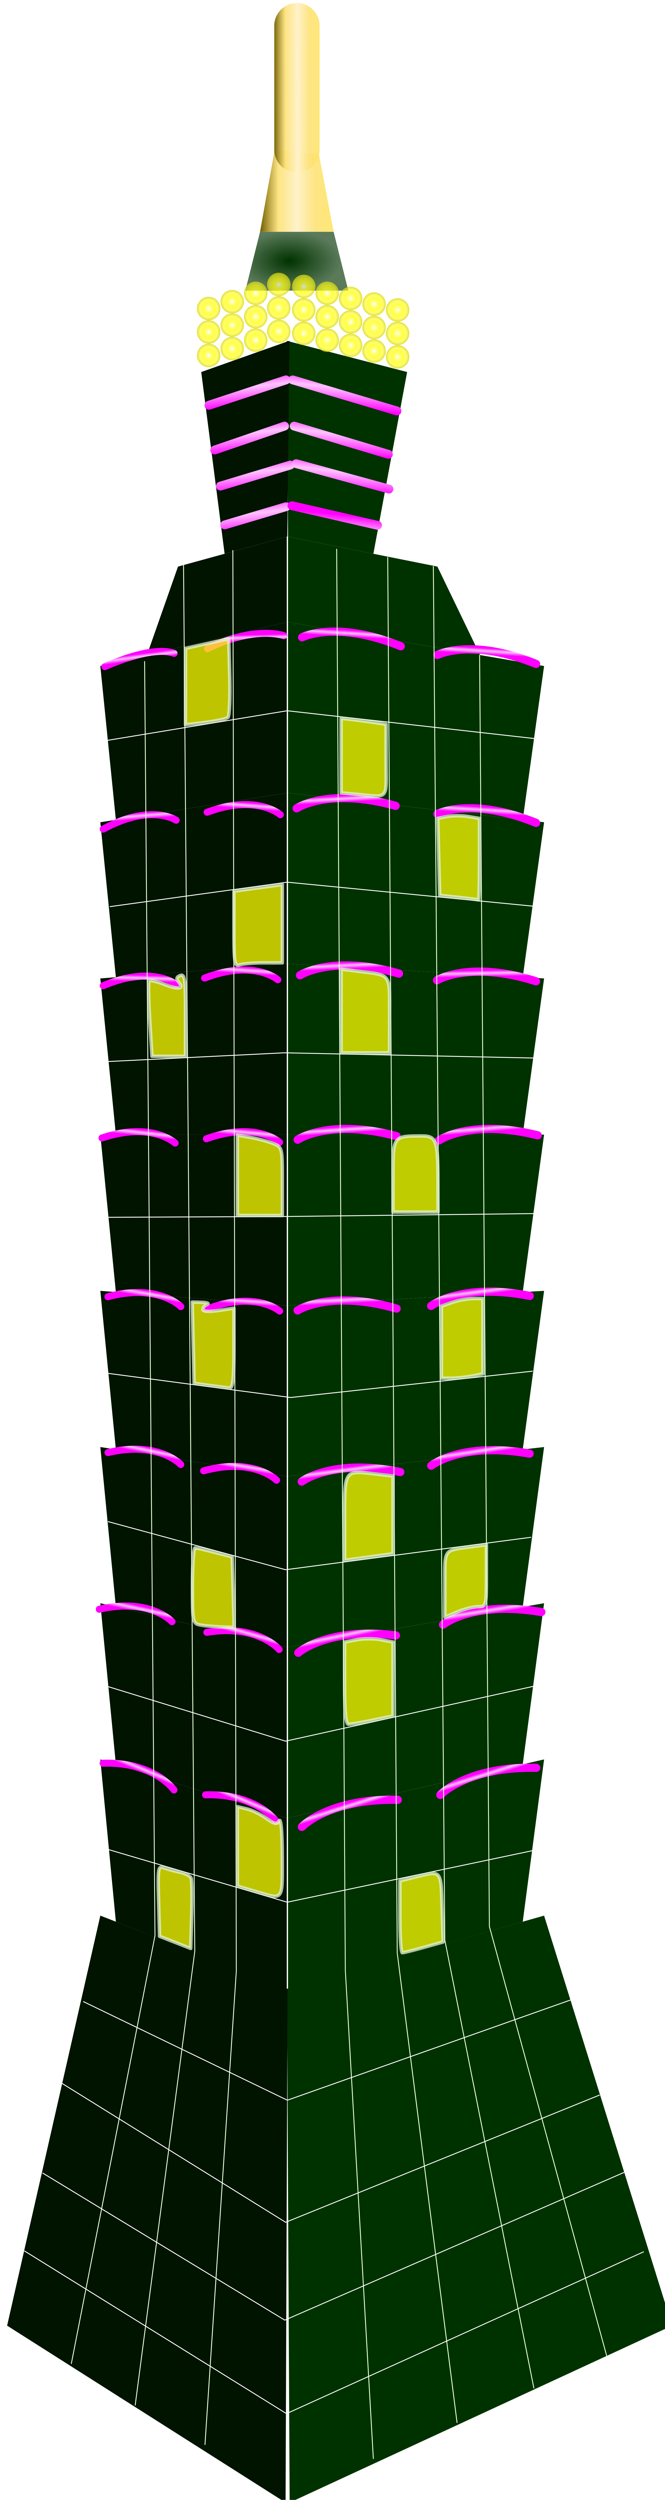 <?xml version="1.0" encoding="UTF-8" standalone="no"?>
<!-- Created with Inkscape (http://www.inkscape.org/) -->

<svg
     xmlns:dc="http://purl.org/dc/elements/1.1/"
     xmlns:cc="http://creativecommons.org/ns#"
     xmlns:rdf="http://www.w3.org/1999/02/22-rdf-syntax-ns#"
     xmlns:svg="http://www.w3.org/2000/svg"
     xmlns="http://www.w3.org/2000/svg"
     xmlns:xlink="http://www.w3.org/1999/xlink"
     xmlns:sodipodi="http://sodipodi.sourceforge.net/DTD/sodipodi-0.dtd"
     xmlns:inkscape="http://www.inkscape.org/namespaces/inkscape"
     width="226.079"
     height="849.202"
     id="svg6640"
     version="1.1"
     inkscape:version="0.48.2 r9819"
     sodipodi:docname="101-1.svg">
    <defs
         id="defs6642">
        <linearGradient
             inkscape:collect="always"
             id="linearGradient7958">
            <stop
                 style="stop-color:#ffff00;stop-opacity:1;"
                 offset="0"
                 id="stop7960" />
            <stop
                 style="stop-color:#ffff00;stop-opacity:0;"
                 offset="1"
                 id="stop7962" />
        </linearGradient>
        <filter
             color-interpolation-filters="sRGB"
             id="filter10650"
             inkscape:collect="always">
            <feGaussianBlur
                 id="feGaussianBlur10652"
                 stdDeviation="2.149"
                 inkscape:collect="always" />
        </filter>
        <linearGradient
             id="linearGradient4381">
            <stop
                 id="stop4383"
                 offset="0"
                 style="stop-color:#ff01ff;stop-opacity:1;" />
            <stop
                 style="stop-color:#ffc3ff;stop-opacity:1;"
                 offset="0.445"
                 id="stop4391" />
            <stop
                 id="stop4385"
                 offset="1"
                 style="stop-color:#ff00ff;stop-opacity:1" />
        </linearGradient>
        <linearGradient
             id="linearGradient5309">
            <stop
                 id="stop5311"
                 offset="0"
                 style="stop-color:#705d00;stop-opacity:1;" />
            <stop
                 style="stop-color:#fde275;stop-opacity:0.89;"
                 offset="0.25"
                 id="stop5313" />
            <stop
                 style="stop-color:#fff2cb;stop-opacity:1;"
                 offset="0.5"
                 id="stop5315" />
            <stop
                 id="stop5317"
                 offset="0.75"
                 style="stop-color:#fde275;stop-opacity:0.89;" />
            <stop
                 id="stop5319"
                 offset="1"
                 style="stop-color:#ffe35f;stop-opacity:0.866;" />
        </linearGradient>
        <linearGradient
             id="linearGradient5130">
            <stop
                 style="stop-color:#ffffff;stop-opacity:1"
                 offset="0"
                 id="stop5132" />
            <stop
                 id="stop5134"
                 offset="0.25"
                 style="stop-color:#ffff4e;stop-opacity:1;" />
            <stop
                 id="stop5136"
                 offset="0.5"
                 style="stop-color:#ffff00;stop-opacity:1" />
            <stop
                 style="stop-color:#fffc2a;stop-opacity:0.89;"
                 offset="0.75"
                 id="stop5138" />
            <stop
                 style="stop-color:#d4d400;stop-opacity:1;"
                 offset="1"
                 id="stop5140" />
        </linearGradient>
        <linearGradient
             id="linearGradient7360">
            <stop
                 id="stop7362"
                 offset="0"
                 style="stop-color:#ff00ff;stop-opacity:1;" />
            <stop
                 style="stop-color:#ffc3ff;stop-opacity:1;"
                 offset="0.445"
                 id="stop7364" />
            <stop
                 id="stop7366"
                 offset="1"
                 style="stop-color:#ff00ff;stop-opacity:1" />
        </linearGradient>
        <linearGradient
             id="linearGradient5474">
            <stop
                 style="stop-color:#003200;stop-opacity:1;"
                 offset="0"
                 id="stop5476" />
            <stop
                 style="stop-color:#003200;stop-opacity:0.646;"
                 offset="1"
                 id="stop5478" />
        </linearGradient>
        <radialGradient
             inkscape:collect="always"
             xlink:href="#linearGradient5130"
             id="radialGradient8806"
             gradientUnits="userSpaceOnUse"
             cx="787.255"
             cy="243.011"
             fx="787.255"
             fy="243.011"
             r="6.771" />
        <radialGradient
             inkscape:collect="always"
             xlink:href="#linearGradient5130"
             id="radialGradient8808"
             gradientUnits="userSpaceOnUse"
             cx="787.255"
             cy="243.011"
             fx="787.255"
             fy="243.011"
             r="6.771" />
        <radialGradient
             inkscape:collect="always"
             xlink:href="#linearGradient5130"
             id="radialGradient8810"
             gradientUnits="userSpaceOnUse"
             cx="787.255"
             cy="243.011"
             fx="787.255"
             fy="243.011"
             r="6.771" />
        <radialGradient
             inkscape:collect="always"
             xlink:href="#linearGradient5130"
             id="radialGradient8812"
             gradientUnits="userSpaceOnUse"
             cx="787.255"
             cy="243.011"
             fx="787.255"
             fy="243.011"
             r="6.771" />
        <radialGradient
             inkscape:collect="always"
             xlink:href="#linearGradient5130"
             id="radialGradient8814"
             gradientUnits="userSpaceOnUse"
             cx="787.255"
             cy="243.011"
             fx="787.255"
             fy="243.011"
             r="6.771" />
        <radialGradient
             inkscape:collect="always"
             xlink:href="#linearGradient5130"
             id="radialGradient8816"
             gradientUnits="userSpaceOnUse"
             cx="787.255"
             cy="243.011"
             fx="787.255"
             fy="243.011"
             r="6.771" />
        <radialGradient
             inkscape:collect="always"
             xlink:href="#linearGradient5130"
             id="radialGradient8818"
             gradientUnits="userSpaceOnUse"
             cx="787.255"
             cy="243.011"
             fx="787.255"
             fy="243.011"
             r="6.771" />
        <radialGradient
             inkscape:collect="always"
             xlink:href="#linearGradient5130"
             id="radialGradient8820"
             gradientUnits="userSpaceOnUse"
             cx="787.255"
             cy="243.011"
             fx="787.255"
             fy="243.011"
             r="6.771" />
        <radialGradient
             inkscape:collect="always"
             xlink:href="#linearGradient5130"
             id="radialGradient8822"
             gradientUnits="userSpaceOnUse"
             cx="787.255"
             cy="243.011"
             fx="787.255"
             fy="243.011"
             r="6.771" />
        <radialGradient
             inkscape:collect="always"
             xlink:href="#linearGradient5130"
             id="radialGradient8824"
             gradientUnits="userSpaceOnUse"
             cx="787.255"
             cy="243.011"
             fx="787.255"
             fy="243.011"
             r="6.771" />
        <radialGradient
             inkscape:collect="always"
             xlink:href="#linearGradient5130"
             id="radialGradient8826"
             gradientUnits="userSpaceOnUse"
             cx="787.255"
             cy="243.011"
             fx="787.255"
             fy="243.011"
             r="6.771" />
        <radialGradient
             inkscape:collect="always"
             xlink:href="#linearGradient5130"
             id="radialGradient8828"
             gradientUnits="userSpaceOnUse"
             cx="787.255"
             cy="243.011"
             fx="787.255"
             fy="243.011"
             r="6.771" />
        <radialGradient
             inkscape:collect="always"
             xlink:href="#linearGradient5130"
             id="radialGradient8830"
             gradientUnits="userSpaceOnUse"
             cx="787.255"
             cy="243.011"
             fx="787.255"
             fy="243.011"
             r="6.771" />
        <radialGradient
             inkscape:collect="always"
             xlink:href="#linearGradient5130"
             id="radialGradient8832"
             gradientUnits="userSpaceOnUse"
             cx="787.255"
             cy="243.011"
             fx="787.255"
             fy="243.011"
             r="6.771" />
        <radialGradient
             inkscape:collect="always"
             xlink:href="#linearGradient5130"
             id="radialGradient8834"
             gradientUnits="userSpaceOnUse"
             cx="787.255"
             cy="243.011"
             fx="787.255"
             fy="243.011"
             r="6.771" />
        <radialGradient
             inkscape:collect="always"
             xlink:href="#linearGradient5130"
             id="radialGradient8836"
             gradientUnits="userSpaceOnUse"
             cx="787.255"
             cy="243.011"
             fx="787.255"
             fy="243.011"
             r="6.771" />
        <radialGradient
             inkscape:collect="always"
             xlink:href="#linearGradient5130"
             id="radialGradient8838"
             gradientUnits="userSpaceOnUse"
             cx="787.255"
             cy="243.011"
             fx="787.255"
             fy="243.011"
             r="6.771" />
        <radialGradient
             inkscape:collect="always"
             xlink:href="#linearGradient5130"
             id="radialGradient8840"
             gradientUnits="userSpaceOnUse"
             cx="787.255"
             cy="243.011"
             fx="787.255"
             fy="243.011"
             r="6.771" />
        <radialGradient
             inkscape:collect="always"
             xlink:href="#linearGradient5130"
             id="radialGradient8842"
             gradientUnits="userSpaceOnUse"
             cx="787.255"
             cy="243.011"
             fx="787.255"
             fy="243.011"
             r="6.771" />
        <radialGradient
             inkscape:collect="always"
             xlink:href="#linearGradient5130"
             id="radialGradient8844"
             gradientUnits="userSpaceOnUse"
             cx="787.255"
             cy="243.011"
             fx="787.255"
             fy="243.011"
             r="6.771" />
        <radialGradient
             inkscape:collect="always"
             xlink:href="#linearGradient5130"
             id="radialGradient8846"
             gradientUnits="userSpaceOnUse"
             cx="787.255"
             cy="243.011"
             fx="787.255"
             fy="243.011"
             r="6.771" />
        <radialGradient
             inkscape:collect="always"
             xlink:href="#linearGradient5130"
             id="radialGradient8848"
             gradientUnits="userSpaceOnUse"
             cx="787.255"
             cy="243.011"
             fx="787.255"
             fy="243.011"
             r="6.771" />
        <radialGradient
             inkscape:collect="always"
             xlink:href="#linearGradient5130"
             id="radialGradient8850"
             gradientUnits="userSpaceOnUse"
             cx="787.255"
             cy="243.011"
             fx="787.255"
             fy="243.011"
             r="6.771" />
        <radialGradient
             inkscape:collect="always"
             xlink:href="#linearGradient5130"
             id="radialGradient8852"
             gradientUnits="userSpaceOnUse"
             cx="787.255"
             cy="243.011"
             fx="787.255"
             fy="243.011"
             r="6.771" />
        <radialGradient
             inkscape:collect="always"
             xlink:href="#linearGradient5130"
             id="radialGradient8854"
             gradientUnits="userSpaceOnUse"
             cx="787.255"
             cy="243.011"
             fx="787.255"
             fy="243.011"
             r="6.771" />
        <radialGradient
             inkscape:collect="always"
             xlink:href="#linearGradient5130"
             id="radialGradient8856"
             gradientUnits="userSpaceOnUse"
             cx="787.255"
             cy="243.011"
             fx="787.255"
             fy="243.011"
             r="6.771" />
        <radialGradient
             inkscape:collect="always"
             xlink:href="#linearGradient5130"
             id="radialGradient8858"
             gradientUnits="userSpaceOnUse"
             cx="787.255"
             cy="243.011"
             fx="787.255"
             fy="243.011"
             r="6.771" />
        <linearGradient
             inkscape:collect="always"
             xlink:href="#linearGradient7958"
             id="linearGradient9367"
             gradientUnits="userSpaceOnUse"
             gradientTransform="translate(-195.97,-135.36)"
             x1="289.216"
             y1="165.169"
             x2="304.616"
             y2="165.169" />
        <linearGradient
             inkscape:collect="always"
             xlink:href="#linearGradient5309"
             id="linearGradient9369"
             gradientUnits="userSpaceOnUse"
             gradientTransform="matrix(0.656,0.014,-0.02,0.434,-289.753,-35.702)"
             spreadMethod="repeat"
             x1="587.423"
             y1="132.589"
             x2="612.41"
             y2="131.81" />
        <linearGradient
             inkscape:collect="always"
             xlink:href="#linearGradient7360"
             id="linearGradient9399"
             gradientUnits="userSpaceOnUse"
             gradientTransform="matrix(-1,0,0,1,455.011,-155.059)"
             x1="339.65"
             y1="329.821"
             x2="340.888"
             y2="341.802" />
        <linearGradient
             inkscape:collect="always"
             xlink:href="#linearGradient7360"
             id="linearGradient9402"
             gradientUnits="userSpaceOnUse"
             gradientTransform="matrix(-1,0,0,1,453.81,-187.944)"
             x1="339.65"
             y1="329.821"
             x2="340.888"
             y2="341.802" />
        <linearGradient
             inkscape:collect="always"
             xlink:href="#linearGradient7360"
             id="linearGradient9405"
             gradientUnits="userSpaceOnUse"
             gradientTransform="matrix(-1,0,0,1,454.497,-175.176)"
             x1="339.65"
             y1="329.821"
             x2="340.888"
             y2="341.802" />
        <linearGradient
             inkscape:collect="always"
             xlink:href="#linearGradient7360"
             id="linearGradient9408"
             gradientUnits="userSpaceOnUse"
             gradientTransform="matrix(-1,0,0,1,453.323,-203.637)"
             x1="339.65"
             y1="329.821"
             x2="340.888"
             y2="341.802" />
        <linearGradient
             inkscape:collect="always"
             xlink:href="#linearGradient7360"
             id="linearGradient9411"
             gradientUnits="userSpaceOnUse"
             gradientTransform="translate(-256.588,-160.559)"
             x1="339.65"
             y1="329.821"
             x2="340.888"
             y2="341.802" />
        <linearGradient
             inkscape:collect="always"
             xlink:href="#linearGradient7360"
             id="linearGradient9414"
             gradientUnits="userSpaceOnUse"
             gradientTransform="translate(-257.075,-187.944)"
             x1="339.65"
             y1="329.821"
             x2="340.888"
             y2="341.802" />
        <linearGradient
             inkscape:collect="always"
             xlink:href="#linearGradient7360"
             id="linearGradient9417"
             gradientUnits="userSpaceOnUse"
             gradientTransform="translate(-255.127,-174.71)"
             x1="339.65"
             y1="329.821"
             x2="340.888"
             y2="341.802" />
        <linearGradient
             inkscape:collect="always"
             xlink:href="#linearGradient7360"
             id="linearGradient9420"
             gradientUnits="userSpaceOnUse"
             gradientTransform="translate(-256.588,-203.637)"
             x1="339.65"
             y1="329.821"
             x2="340.888"
             y2="341.802" />
        <linearGradient
             inkscape:collect="always"
             xlink:href="#linearGradient7360"
             id="linearGradient9423"
             gradientUnits="userSpaceOnUse"
             gradientTransform="translate(-256.588,-203.637)"
             x1="339.65"
             y1="329.821"
             x2="340.888"
             y2="341.802" />
        <linearGradient
             inkscape:collect="always"
             xlink:href="#linearGradient4381"
             id="linearGradient9445"
             gradientUnits="userSpaceOnUse"
             gradientTransform="matrix(0.629,0.24,-0.219,0.688,36.865,-373.701)"
             x1="381.099"
             y1="721.481"
             x2="381.908"
             y2="724.287" />
        <linearGradient
             inkscape:collect="always"
             xlink:href="#linearGradient4381"
             id="linearGradient9448"
             gradientUnits="userSpaceOnUse"
             gradientTransform="matrix(0.629,0.24,-0.219,0.688,82.865,-367.701)"
             x1="381.099"
             y1="721.481"
             x2="381.908"
             y2="724.287" />
        <linearGradient
             inkscape:collect="always"
             xlink:href="#linearGradient4381"
             id="linearGradient9451"
             gradientUnits="userSpaceOnUse"
             gradientTransform="matrix(-0.463,0.211,0.175,0.687,134.187,-360.378)"
             x1="381.099"
             y1="721.481"
             x2="381.908"
             y2="724.287" />
        <linearGradient
             inkscape:collect="always"
             xlink:href="#linearGradient4381"
             id="linearGradient9454"
             gradientUnits="userSpaceOnUse"
             gradientTransform="matrix(-0.453,0.261,0.197,0.671,79.102,-361.592)"
             x1="381.099"
             y1="721.481"
             x2="381.908"
             y2="724.287" />
        <linearGradient
             inkscape:collect="always"
             xlink:href="#linearGradient4381"
             id="linearGradient9457"
             gradientUnits="userSpaceOnUse"
             gradientTransform="matrix(-0.466,0.237,0.162,0.68,108.603,-304.785)"
             x1="381.099"
             y1="721.481"
             x2="381.908"
             y2="724.287" />
        <linearGradient
             inkscape:collect="always"
             xlink:href="#linearGradient4381"
             id="linearGradient9460"
             gradientUnits="userSpaceOnUse"
             gradientTransform="matrix(-0.482,0.164,0.106,0.701,191.483,-295.605)"
             x1="381.099"
             y1="721.481"
             x2="381.908"
             y2="724.287" />
        <linearGradient
             inkscape:collect="always"
             xlink:href="#linearGradient4381"
             id="linearGradient9463"
             gradientUnits="userSpaceOnUse"
             gradientTransform="matrix(-0.479,0.169,0.116,0.7,182.117,-240.807)"
             x1="381.099"
             y1="721.481"
             x2="381.908"
             y2="724.287" />
        <linearGradient
             inkscape:collect="always"
             xlink:href="#linearGradient4381"
             id="linearGradient9466"
             gradientUnits="userSpaceOnUse"
             gradientTransform="matrix(-0.476,0.187,0.128,0.696,137.912,-242.119)"
             x1="381.099"
             y1="721.481"
             x2="381.908"
             y2="724.287" />
        <linearGradient
             inkscape:collect="always"
             xlink:href="#linearGradient4381"
             id="linearGradient9469"
             gradientUnits="userSpaceOnUse"
             gradientTransform="matrix(-0.483,0.147,0.1,0.705,159.792,-180.91)"
             x1="381.099"
             y1="721.481"
             x2="381.908"
             y2="724.287" />
        <linearGradient
             inkscape:collect="always"
             xlink:href="#linearGradient4381"
             id="linearGradient9472"
             gradientUnits="userSpaceOnUse"
             gradientTransform="matrix(-0.481,0.157,0.108,0.703,189.522,-183.283)"
             x1="381.099"
             y1="721.481"
             x2="381.908"
             y2="724.287" />
        <linearGradient
             inkscape:collect="always"
             xlink:href="#linearGradient4381"
             id="linearGradient9475"
             gradientUnits="userSpaceOnUse"
             gradientTransform="matrix(-0.479,0.168,0.115,0.7,183.36,-128.052)"
             x1="381.099"
             y1="721.481"
             x2="381.908"
             y2="724.287" />
        <linearGradient
             inkscape:collect="always"
             xlink:href="#linearGradient4381"
             id="linearGradient9478"
             gradientUnits="userSpaceOnUse"
             gradientTransform="matrix(-0.487,0.115,0.079,0.711,179.051,-118.242)"
             x1="381.099"
             y1="721.481"
             x2="381.908"
             y2="724.287" />
        <linearGradient
             inkscape:collect="always"
             xlink:href="#linearGradient4381"
             id="linearGradient9481"
             gradientUnits="userSpaceOnUse"
             gradientTransform="matrix(-0.488,0.101,0.069,0.713,186.311,-61.24)"
             x1="381.099"
             y1="721.481"
             x2="381.908"
             y2="724.287" />
        <linearGradient
             inkscape:collect="always"
             xlink:href="#linearGradient4381"
             id="linearGradient9484"
             gradientUnits="userSpaceOnUse"
             gradientTransform="matrix(-0.486,0.118,0.081,0.71,209.85,-60.039)"
             x1="381.099"
             y1="721.481"
             x2="381.908"
             y2="724.287" />
        <linearGradient
             inkscape:collect="always"
             xlink:href="#linearGradient4381"
             id="linearGradient9487"
             gradientUnits="userSpaceOnUse"
             gradientTransform="matrix(-0.491,0.066,0.045,0.717,238.416,11.233)"
             x1="381.099"
             y1="721.481"
             x2="381.908"
             y2="724.287" />
        <linearGradient
             inkscape:collect="always"
             xlink:href="#linearGradient4381"
             id="linearGradient9490"
             gradientUnits="userSpaceOnUse"
             gradientTransform="matrix(-0.488,0.098,0.067,0.714,185.252,-6.935)"
             x1="381.099"
             y1="721.481"
             x2="381.908"
             y2="724.287" />
        <linearGradient
             inkscape:collect="always"
             xlink:href="#linearGradient4381"
             id="linearGradient9493"
             gradientUnits="userSpaceOnUse"
             gradientTransform="matrix(-0.493,0,0,0.72,236.657,80.586)"
             x1="381.099"
             y1="721.481"
             x2="381.908"
             y2="724.287" />
        <linearGradient
             inkscape:collect="always"
             xlink:href="#linearGradient4381"
             id="linearGradient9496"
             gradientUnits="userSpaceOnUse"
             gradientTransform="matrix(-0.493,0,0,0.72,271.481,91.329)"
             x1="381.099"
             y1="721.481"
             x2="381.908"
             y2="724.287" />
        <linearGradient
             inkscape:collect="always"
             xlink:href="#linearGradient4381"
             id="linearGradient9499"
             gradientUnits="userSpaceOnUse"
             gradientTransform="matrix(0.629,0.24,-0.219,0.688,82.865,-313.701)"
             x1="381.099"
             y1="721.481"
             x2="381.908"
             y2="724.287" />
        <linearGradient
             inkscape:collect="always"
             xlink:href="#linearGradient4381"
             id="linearGradient9502"
             gradientUnits="userSpaceOnUse"
             gradientTransform="matrix(0.652,0.166,-0.143,0.709,-29.179,-304.415)"
             x1="381.099"
             y1="721.481"
             x2="381.908"
             y2="724.287" />
        <linearGradient
             inkscape:collect="always"
             xlink:href="#linearGradient4381"
             id="linearGradient9505"
             gradientUnits="userSpaceOnUse"
             gradientTransform="matrix(0.648,0.171,-0.157,0.708,-16.517,-248.982)"
             x1="381.099"
             y1="721.481"
             x2="381.908"
             y2="724.287" />
        <linearGradient
             inkscape:collect="always"
             xlink:href="#linearGradient4381"
             id="linearGradient9508"
             gradientUnits="userSpaceOnUse"
             gradientTransform="matrix(0.644,0.189,-0.173,0.704,43.242,-250.308)"
             x1="381.099"
             y1="721.481"
             x2="381.908"
             y2="724.287" />
        <linearGradient
             inkscape:collect="always"
             xlink:href="#linearGradient4381"
             id="linearGradient9511"
             gradientUnits="userSpaceOnUse"
             gradientTransform="matrix(0.653,0.148,-0.136,0.713,13.664,-188.389)"
             x1="381.099"
             y1="721.481"
             x2="381.908"
             y2="724.287" />
        <linearGradient
             inkscape:collect="always"
             xlink:href="#linearGradient4381"
             id="linearGradient9514"
             gradientUnits="userSpaceOnUse"
             gradientTransform="matrix(0.65,0.159,-0.145,0.711,-26.528,-190.79)"
             x1="381.099"
             y1="721.481"
             x2="381.908"
             y2="724.287" />
        <linearGradient
             inkscape:collect="always"
             xlink:href="#linearGradient4381"
             id="linearGradient9517"
             gradientUnits="userSpaceOnUse"
             gradientTransform="matrix(0.648,0.17,-0.156,0.708,-18.197,-134.918)"
             x1="381.099"
             y1="721.481"
             x2="381.908"
             y2="724.287" />
        <linearGradient
             inkscape:collect="always"
             xlink:href="#linearGradient4381"
             id="linearGradient9520"
             gradientUnits="userSpaceOnUse"
             gradientTransform="matrix(0.658,0.116,-0.106,0.719,-12.373,-124.994)"
             x1="381.099"
             y1="721.481"
             x2="381.908"
             y2="724.287" />
        <linearGradient
             inkscape:collect="always"
             xlink:href="#linearGradient4381"
             id="linearGradient9523"
             gradientUnits="userSpaceOnUse"
             gradientTransform="matrix(0.66,0.103,-0.094,0.721,-22.186,-67.331)"
             x1="381.099"
             y1="721.481"
             x2="381.908"
             y2="724.287" />
        <linearGradient
             inkscape:collect="always"
             xlink:href="#linearGradient4381"
             id="linearGradient9526"
             gradientUnits="userSpaceOnUse"
             gradientTransform="matrix(0.658,0.12,-0.109,0.719,-54.008,-66.116)"
             x1="381.099"
             y1="721.481"
             x2="381.908"
             y2="724.287" />
        <linearGradient
             inkscape:collect="always"
             xlink:href="#linearGradient4381"
             id="linearGradient9529"
             gradientUnits="userSpaceOnUse"
             gradientTransform="matrix(0.664,0.067,-0.061,0.725,-92.626,5.983)"
             x1="381.099"
             y1="721.481"
             x2="381.908"
             y2="724.287" />
        <linearGradient
             inkscape:collect="always"
             xlink:href="#linearGradient4381"
             id="linearGradient9532"
             gradientUnits="userSpaceOnUse"
             gradientTransform="matrix(0.66,0.099,-0.091,0.722,-20.755,-12.396)"
             x1="381.099"
             y1="721.481"
             x2="381.908"
             y2="724.287" />
        <linearGradient
             inkscape:collect="always"
             xlink:href="#linearGradient4381"
             id="linearGradient9535"
             gradientUnits="userSpaceOnUse"
             gradientTransform="matrix(0.667,0,0,0.729,-90.247,76.14)"
             x1="381.099"
             y1="721.481"
             x2="381.908"
             y2="724.287" />
        <linearGradient
             inkscape:collect="always"
             xlink:href="#linearGradient4381"
             id="linearGradient9538"
             gradientUnits="userSpaceOnUse"
             gradientTransform="matrix(0.667,0,0,0.729,-137.325,87.008)"
             x1="381.099"
             y1="721.481"
             x2="381.908"
             y2="724.287" />
        <linearGradient
             inkscape:collect="always"
             xlink:href="#linearGradient5309"
             id="linearGradient9563"
             gradientUnits="userSpaceOnUse"
             gradientTransform="translate(-195.97,-135.36)"
             x1="284.381"
             y1="200.105"
             x2="309.381"
             y2="200.105" />
        <radialGradient
             inkscape:collect="always"
             xlink:href="#linearGradient5474"
             id="radialGradient9566"
             gradientUnits="userSpaceOnUse"
             gradientTransform="matrix(1,0,0,0.571,-500.515,-79.135)"
             cx="598.927"
             cy="293.755"
             fx="598.927"
             fy="293.755"
             r="17.5" />
    </defs>
    <sodipodi:namedview
         id="base"
         pagecolor="#ffffff"
         bordercolor="#666666"
         borderopacity="1.0"
         inkscape:pageopacity="0.0"
         inkscape:pageshadow="2"
         inkscape:zoom="1.2293901"
         inkscape:cx="99.738606"
         inkscape:cy="433.85406"
         inkscape:document-units="px"
         inkscape:current-layer="svg6640"
         showgrid="false"
         fit-margin-top="0"
         fit-margin-left="0"
         fit-margin-right="0"
         fit-margin-bottom="0"
         inkscape:window-width="1360"
         inkscape:window-height="724"
         inkscape:window-x="0"
         inkscape:window-y="0"
         inkscape:window-maximized="1" />
    <path
         sodipodi:nodetypes="ccccc"
         inkscape:connector-curvature="0"
         id="path5428"
         d="m 88.412,78.725 -5,20 15,0 20,0 -5,-20"
         style="fill:url(#radialGradient9566);fill-opacity:1;stroke:none" />
    <path
         sodipodi:nodetypes="cccc"
         inkscape:connector-curvature="0"
         id="path5356"
         d="m 113.412,78.725 -5,-26.393 -15,-1.568 -5,27.961"
         style="fill:url(#linearGradient9563);fill-opacity:1;stroke:none" />
    <path
         sodipodi:nodetypes="ccccc"
         inkscape:connector-curvature="0"
         id="path3965"
         d="m 97.569,675.604 87.403,-24.872 43.526,139.283 -130.028,60.105 z"
         style="color:#000000;fill:#003200;fill-opacity:1;fill-rule:nonzero;stroke:none;stroke-width:1;marker:none;visibility:visible;display:inline;overflow:visible;enable-background:accumulate" />
    <path
         sodipodi:nodetypes="ccccc"
         inkscape:connector-curvature="0"
         id="path3967"
         d="m 97.92,617.569 87.052,-19.898 -7.254,55.133 -79.798,22.799 z"
         style="color:#000000;fill:#003200;fill-opacity:1;fill-rule:nonzero;stroke:none;stroke-width:1;marker:none;visibility:visible;display:inline;overflow:visible;enable-background:accumulate" />
    <path
         style="color:#000000;fill:#003200;fill-opacity:1;fill-rule:nonzero;stroke:none;stroke-width:1;marker:none;visibility:visible;display:inline;overflow:visible;enable-background:accumulate"
         d="m 97.92,559.535 87.052,-14.923 -7.254,54.718 -79.798,18.239 z"
         id="path3215"
         inkscape:connector-curvature="0"
         sodipodi:nodetypes="ccccc" />
    <path
         sodipodi:nodetypes="ccccc"
         inkscape:connector-curvature="0"
         id="path3217"
         d="m 97.92,501.5 87.052,-9.949 -7.254,54.304 -79.798,13.68 z"
         style="color:#000000;fill:#003200;fill-opacity:1;fill-rule:nonzero;stroke:none;stroke-width:1;marker:none;visibility:visible;display:inline;overflow:visible;enable-background:accumulate" />
    <path
         style="color:#000000;fill:#003200;fill-opacity:1;fill-rule:nonzero;stroke:none;stroke-width:1;marker:none;visibility:visible;display:inline;overflow:visible;enable-background:accumulate"
         d="m 97.92,443.465 87.052,-4.974 -7.254,53.889 -79.798,9.12 z"
         id="path3103"
         inkscape:connector-curvature="0"
         sodipodi:nodetypes="ccccc" />
    <path
         sodipodi:nodetypes="ccccc"
         inkscape:connector-curvature="0"
         id="path3105"
         d="m 97.92,385.431 87.052,0 -7.254,53.475 -79.798,4.56 z"
         style="color:#000000;fill:#003200;fill-opacity:1;fill-rule:nonzero;stroke:none;stroke-width:1;marker:none;visibility:visible;display:inline;overflow:visible;enable-background:accumulate" />
    <path
         style="color:#000000;fill:#003200;fill-opacity:1;fill-rule:nonzero;stroke:none;stroke-width:1;marker:none;visibility:visible;display:inline;overflow:visible;enable-background:accumulate"
         d="m 97.92,182.309 50.78,10.156 14.509,30.054 -65.289,-11.192 z"
         id="path3093"
         inkscape:connector-curvature="0"
         sodipodi:nodetypes="ccccc" />
    <path
         sodipodi:nodetypes="ccccc"
         inkscape:connector-curvature="0"
         id="path3095"
         d="m 97.486,115.775 40.926,10.599 -11.474,61.739 -29.017,-5.803 z"
         style="color:#000000;fill:#003200;fill-opacity:1;fill-rule:nonzero;stroke:none;stroke-width:1;marker:none;visibility:visible;display:inline;overflow:visible;enable-background:accumulate" />
    <path
         style="color:#000000;fill:#003200;fill-opacity:1;fill-rule:nonzero;stroke:none;stroke-width:1;marker:none;visibility:visible;display:inline;overflow:visible;enable-background:accumulate"
         d="m 97.92,327.396 87.052,4.974 -7.254,53.06 -79.798,0 z"
         id="path3894"
         inkscape:connector-curvature="0"
         sodipodi:nodetypes="ccccc" />
    <path
         sodipodi:nodetypes="ccccc"
         inkscape:connector-curvature="0"
         id="path3986"
         d="m 97.92,269.361 87.052,9.949 -7.254,52.646 -79.798,-4.56 z"
         style="color:#000000;fill:#003200;fill-opacity:1;fill-rule:nonzero;stroke:none;stroke-width:1;marker:none;visibility:visible;display:inline;overflow:visible;enable-background:accumulate" />
    <path
         style="color:#000000;fill:#003200;fill-opacity:1;fill-rule:nonzero;stroke:none;stroke-width:1;marker:none;visibility:visible;display:inline;overflow:visible;enable-background:accumulate"
         d="m 97.92,211.327 87.052,14.923 -7.254,52.231 -79.798,-9.12 z"
         id="path3988"
         inkscape:connector-curvature="0"
         sodipodi:nodetypes="ccccc" />
    <path
         style="color:#000000;fill:#001400;fill-opacity:1;fill-rule:nonzero;stroke:none;stroke-width:1;marker:none;visibility:visible;display:inline;overflow:visible;enable-background:accumulate"
         d="M 97.742,675.605 34.108,650.733 2.42,790.016 97.086,850.122 z"
         id="path3068"
         inkscape:connector-curvature="0"
         sodipodi:nodetypes="ccccc" />
    <path
         style="color:#000000;fill:#001400;fill-opacity:1;fill-rule:nonzero;stroke:none;stroke-width:1;marker:none;visibility:visible;display:inline;overflow:visible;enable-background:accumulate"
         d="m 97.486,617.571 -63.378,-19.898 5.281,55.133 58.096,22.799 z"
         id="path3070"
         inkscape:connector-curvature="0"
         sodipodi:nodetypes="ccccc" />
    <path
         sodipodi:nodetypes="ccccc"
         inkscape:connector-curvature="0"
         id="path3072"
         d="m 97.486,559.536 -63.378,-14.923 5.281,54.718 58.096,18.239 z"
         style="color:#000000;fill:#001400;fill-opacity:1;fill-rule:nonzero;stroke:none;stroke-width:1;marker:none;visibility:visible;display:inline;overflow:visible;enable-background:accumulate" />
    <path
         style="color:#000000;fill:#001400;fill-opacity:1;fill-rule:nonzero;stroke:none;stroke-width:1;marker:none;visibility:visible;display:inline;overflow:visible;enable-background:accumulate"
         d="m 97.486,501.501 -63.378,-9.949 5.281,54.304 58.096,13.68 z"
         id="path3074"
         inkscape:connector-curvature="0"
         sodipodi:nodetypes="ccccc" />
    <path
         sodipodi:nodetypes="ccccc"
         inkscape:connector-curvature="0"
         id="path3076"
         d="m 97.486,443.467 -63.378,-4.974 5.281,53.889 58.096,9.12 z"
         style="color:#000000;fill:#001400;fill-opacity:1;fill-rule:nonzero;stroke:none;stroke-width:1;marker:none;visibility:visible;display:inline;overflow:visible;enable-background:accumulate" />
    <path
         style="color:#000000;fill:#001400;fill-opacity:1;fill-rule:nonzero;stroke:none;stroke-width:1;marker:none;visibility:visible;display:inline;overflow:visible;enable-background:accumulate"
         d="m 97.486,385.432 -63.378,0 5.281,53.475 58.096,4.56 z"
         id="path3078"
         inkscape:connector-curvature="0"
         sodipodi:nodetypes="ccccc" />
    <path
         sodipodi:nodetypes="ccccc"
         inkscape:connector-curvature="0"
         id="path3080"
         d="m 97.486,182.311 -36.97,10.156 -10.563,30.054 47.533,-11.192 z"
         style="color:#000000;fill:#001400;fill-opacity:1;fill-rule:nonzero;stroke:none;stroke-width:1;marker:none;visibility:visible;display:inline;overflow:visible;enable-background:accumulate" />
    <path
         style="color:#000000;fill:#001400;fill-opacity:1;fill-rule:nonzero;stroke:none;stroke-width:1;marker:none;visibility:visible;display:inline;overflow:visible;enable-background:accumulate"
         d="m 98.412,115.747 -30,10.631 7.948,61.736 21.312,-5.855 z"
         id="path3082"
         inkscape:connector-curvature="0"
         sodipodi:nodetypes="ccccc" />
    <path
         sodipodi:nodetypes="ccccc"
         inkscape:connector-curvature="0"
         id="path3086"
         d="m 97.486,327.398 -63.378,4.974 5.281,53.06 58.096,0 z"
         style="color:#000000;fill:#001400;fill-opacity:1;fill-rule:nonzero;stroke:none;stroke-width:1;marker:none;visibility:visible;display:inline;overflow:visible;enable-background:accumulate" />
    <path
         style="color:#000000;fill:#001400;fill-opacity:1;fill-rule:nonzero;stroke:none;stroke-width:1;marker:none;visibility:visible;display:inline;overflow:visible;enable-background:accumulate"
         d="m 97.486,269.363 -63.378,9.949 5.281,52.646 58.096,-4.56 z"
         id="path3088"
         inkscape:connector-curvature="0"
         sodipodi:nodetypes="ccccc" />
    <path
         sodipodi:nodetypes="ccccc"
         inkscape:connector-curvature="0"
         id="path3090"
         d="m 97.486,211.328 -63.378,14.923 5.281,52.231 58.096,-9.12 z"
         style="color:#000000;fill:#001400;fill-opacity:1;fill-rule:nonzero;stroke:none;stroke-width:1;marker:none;visibility:visible;display:inline;overflow:visible;enable-background:accumulate" />
    <path
         style="fill:none;stroke:url(#linearGradient9538);stroke-width:2.788;stroke-linecap:round;stroke-linejoin:round;stroke-miterlimit:4;stroke-opacity:1;stroke-dasharray:none"
         d="m 102.631,620.597 c 0,0 9.024,-9.746 32.582,-9.202"
         id="path4379"
         inkscape:connector-curvature="0"
         sodipodi:nodetypes="cc" />
    <path
         sodipodi:nodetypes="cc"
         inkscape:connector-curvature="0"
         id="path4393"
         d="m 149.709,609.729 c 0,0 9.024,-9.746 32.582,-9.202"
         style="fill:none;stroke:url(#linearGradient9535);stroke-width:2.788;stroke-linecap:round;stroke-linejoin:round;stroke-miterlimit:4;stroke-opacity:1;stroke-dasharray:none" />
    <path
         style="fill:none;stroke:url(#linearGradient9532);stroke-width:2.788;stroke-linecap:round;stroke-linejoin:round;stroke-miterlimit:4;stroke-opacity:1;stroke-dasharray:none"
         d="m 150.619,551.894 c 0,0 10.152,-8.315 33.423,-4.276"
         id="path4397"
         inkscape:connector-curvature="0"
         sodipodi:nodetypes="cc" />
    <path
         sodipodi:nodetypes="cc"
         inkscape:connector-curvature="0"
         id="path4401"
         d="m 101.398,561.442 c 0,0 9.806,-8.797 33.218,-5.886"
         style="fill:none;stroke:url(#linearGradient9529);stroke-width:2.788;stroke-linecap:round;stroke-linejoin:round;stroke-miterlimit:4;stroke-opacity:1;stroke-dasharray:none" />
    <path
         style="fill:none;stroke:url(#linearGradient9526);stroke-width:2.788;stroke-linecap:round;stroke-linejoin:round;stroke-miterlimit:4;stroke-opacity:1;stroke-dasharray:none"
         d="m 102.578,503.285 c 0,0 10.365,-7.995 33.521,-3.232"
         id="path4405"
         inkscape:connector-curvature="0"
         sodipodi:nodetypes="cc" />
    <path
         sodipodi:nodetypes="cc"
         inkscape:connector-curvature="0"
         id="path4409"
         d="m 146.61,497.887 c 0,0 10.19,-8.259 33.443,-4.093"
         style="fill:none;stroke:url(#linearGradient9523);stroke-width:2.788;stroke-linecap:round;stroke-linejoin:round;stroke-miterlimit:4;stroke-opacity:1;stroke-dasharray:none" />
    <path
         style="fill:none;stroke:url(#linearGradient9520);stroke-width:2.788;stroke-linecap:round;stroke-linejoin:round;stroke-miterlimit:4;stroke-opacity:1;stroke-dasharray:none"
         d="m 146.577,443.624 c 0,0 10.332,-8.046 33.508,-3.399"
         id="path4413"
         inkscape:connector-curvature="0"
         sodipodi:nodetypes="cc" />
    <path
         sodipodi:nodetypes="cc"
         inkscape:connector-curvature="0"
         id="path4417"
         d="m 101.182,445.156 c 0,0 10.856,-7.174 33.647,-0.635"
         style="fill:none;stroke:url(#linearGradient9517);stroke-width:2.788;stroke-linecap:round;stroke-linejoin:round;stroke-miterlimit:4;stroke-opacity:1;stroke-dasharray:none" />
    <path
         style="fill:none;stroke:url(#linearGradient9514);stroke-width:2.788;stroke-linecap:round;stroke-linejoin:round;stroke-miterlimit:4;stroke-opacity:1;stroke-dasharray:none"
         d="m 101.189,387.159 c 0,0 10.751,-7.36 33.633,-1.213"
         id="path4421"
         inkscape:connector-curvature="0"
         sodipodi:nodetypes="cc" />
    <path
         sodipodi:nodetypes="cc"
         inkscape:connector-curvature="0"
         id="path4425"
         d="m 149.19,387.431 c 0,0 10.651,-7.533 33.613,-1.757"
         style="fill:none;stroke:url(#linearGradient9511);stroke-width:2.788;stroke-linecap:round;stroke-linejoin:round;stroke-miterlimit:4;stroke-opacity:1;stroke-dasharray:none" />
    <path
         style="fill:none;stroke:url(#linearGradient9508);stroke-width:2.788;stroke-linecap:round;stroke-linejoin:round;stroke-miterlimit:4;stroke-opacity:1;stroke-dasharray:none"
         d="m 148.579,333.007 c 0,0 11.025,-6.858 33.65,0.336"
         id="path4429"
         inkscape:connector-curvature="0"
         sodipodi:nodetypes="cc" />
    <path
         sodipodi:nodetypes="cc"
         inkscape:connector-curvature="0"
         id="path4433"
         d="m 101.997,331.304 c 0,0 10.867,-7.155 33.648,-0.575"
         style="fill:none;stroke:url(#linearGradient9505);stroke-width:2.788;stroke-linecap:round;stroke-linejoin:round;stroke-miterlimit:4;stroke-opacity:1;stroke-dasharray:none" />
    <path
         style="fill:none;stroke:url(#linearGradient9502);stroke-width:2.788;stroke-linecap:round;stroke-linejoin:round;stroke-miterlimit:4;stroke-opacity:1;stroke-dasharray:none"
         d="m 100.844,274.588 c 0,0 10.729,-7.24 33.649,-0.849"
         id="path4437"
         inkscape:connector-curvature="0"
         sodipodi:nodetypes="cc" />
    <path
         sodipodi:nodetypes="cc"
         inkscape:connector-curvature="0"
         id="path4441"
         d="m 148.71,276.497 c 0,0 11.457,-5.954 33.537,3.037"
         style="fill:none;stroke:url(#linearGradient9499);stroke-width:2.788;stroke-linecap:round;stroke-linejoin:round;stroke-miterlimit:4;stroke-opacity:1;stroke-dasharray:none" />
    <path
         sodipodi:nodetypes="cc"
         inkscape:connector-curvature="0"
         id="path7612"
         d="m 93.982,618.799 c 0,0 -6.675,-9.634 -24.101,-9.097"
         style="fill:none;stroke:url(#linearGradient9496);stroke-width:2.384;stroke-linecap:round;stroke-linejoin:round;stroke-miterlimit:4;stroke-opacity:1;stroke-dasharray:none" />
    <path
         style="fill:none;stroke:url(#linearGradient9493);stroke-width:2.384;stroke-linecap:round;stroke-linejoin:round;stroke-miterlimit:4;stroke-opacity:1;stroke-dasharray:none"
         d="m 59.157,608.056 c 0,0 -6.675,-9.634 -24.101,-9.097"
         id="path7614"
         inkscape:connector-curvature="0"
         sodipodi:nodetypes="cc" />
    <path
         sodipodi:nodetypes="cc"
         inkscape:connector-curvature="0"
         id="path7616"
         d="m 58.484,550.883 c 0,0 -7.51,-8.219 -24.724,-4.227"
         style="fill:none;stroke:url(#linearGradient9490);stroke-width:2.384;stroke-linecap:round;stroke-linejoin:round;stroke-miterlimit:4;stroke-opacity:1;stroke-dasharray:none" />
    <path
         style="fill:none;stroke:url(#linearGradient9487);stroke-width:2.384;stroke-linecap:round;stroke-linejoin:round;stroke-miterlimit:4;stroke-opacity:1;stroke-dasharray:none"
         d="m 94.894,560.322 c 0,0 -7.254,-8.696 -24.572,-5.819"
         id="path7618"
         inkscape:connector-curvature="0"
         sodipodi:nodetypes="cc" />
    <path
         sodipodi:nodetypes="cc"
         inkscape:connector-curvature="0"
         id="path7620"
         d="m 94.021,502.832 c 0,0 -7.667,-7.903 -24.796,-3.195"
         style="fill:none;stroke:url(#linearGradient9484);stroke-width:2.384;stroke-linecap:round;stroke-linejoin:round;stroke-miterlimit:4;stroke-opacity:1;stroke-dasharray:none" />
    <path
         style="fill:none;stroke:url(#linearGradient9481);stroke-width:2.384;stroke-linecap:round;stroke-linejoin:round;stroke-miterlimit:4;stroke-opacity:1;stroke-dasharray:none"
         d="m 61.45,497.496 c 0,0 -7.538,-8.164 -24.738,-4.046"
         id="path7622"
         inkscape:connector-curvature="0"
         sodipodi:nodetypes="cc" />
    <path
         sodipodi:nodetypes="cc"
         inkscape:connector-curvature="0"
         id="path7624"
         d="m 61.474,443.856 c 0,0 -7.643,-7.954 -24.786,-3.36"
         style="fill:none;stroke:url(#linearGradient9478);stroke-width:2.384;stroke-linecap:round;stroke-linejoin:round;stroke-miterlimit:4;stroke-opacity:1;stroke-dasharray:none" />
    <path
         style="fill:none;stroke:url(#linearGradient9475);stroke-width:2.384;stroke-linecap:round;stroke-linejoin:round;stroke-miterlimit:4;stroke-opacity:1;stroke-dasharray:none"
         d="m 95.053,445.37 c 0,0 -8.03,-7.092 -24.889,-0.627"
         id="path7626"
         inkscape:connector-curvature="0"
         sodipodi:nodetypes="cc" />
    <path
         sodipodi:nodetypes="cc"
         inkscape:connector-curvature="0"
         id="path7628"
         d="m 95.048,388.038 c 0,0 -7.953,-7.275 -24.879,-1.199"
         style="fill:none;stroke:url(#linearGradient9472);stroke-width:2.384;stroke-linecap:round;stroke-linejoin:round;stroke-miterlimit:4;stroke-opacity:1;stroke-dasharray:none" />
    <path
         style="fill:none;stroke:url(#linearGradient9469);stroke-width:2.384;stroke-linecap:round;stroke-linejoin:round;stroke-miterlimit:4;stroke-opacity:1;stroke-dasharray:none"
         d="m 59.541,388.307 c 0,0 -7.878,-7.447 -24.864,-1.737"
         id="path7630"
         inkscape:connector-curvature="0"
         sodipodi:nodetypes="cc" />
    <path
         sodipodi:nodetypes="cc"
         inkscape:connector-curvature="0"
         id="path7632"
         d="m 59.993,334.507 c 0,0 -8.156,-6.78 -24.892,0.332"
         style="fill:none;stroke:url(#linearGradient9466);stroke-width:2.384;stroke-linecap:round;stroke-linejoin:round;stroke-miterlimit:4;stroke-opacity:1;stroke-dasharray:none" />
    <path
         style="fill:none;stroke:url(#linearGradient9463);stroke-width:2.384;stroke-linecap:round;stroke-linejoin:round;stroke-miterlimit:4;stroke-opacity:1;stroke-dasharray:none"
         d="m 94.45,332.824 c 0,0 -8.038,-7.073 -24.89,-0.568"
         id="path7634"
         inkscape:connector-curvature="0"
         sodipodi:nodetypes="cc" />
    <path
         sodipodi:nodetypes="cc"
         inkscape:connector-curvature="0"
         id="path7636"
         d="m 95.303,276.758 c 0,0 -7.937,-7.157 -24.891,-0.84"
         style="fill:none;stroke:url(#linearGradient9460);stroke-width:2.384;stroke-linecap:round;stroke-linejoin:round;stroke-miterlimit:4;stroke-opacity:1;stroke-dasharray:none" />
    <path
         style="fill:none;stroke:url(#linearGradient9457);stroke-width:2.384;stroke-linecap:round;stroke-linejoin:round;stroke-miterlimit:4;stroke-opacity:1;stroke-dasharray:none"
         d="m 59.896,278.645 c 0,0 -8.475,-5.886 -24.808,3.003"
         id="path7638"
         inkscape:connector-curvature="0"
         sodipodi:nodetypes="cc" />
    <path
         sodipodi:nodetypes="cc"
         inkscape:connector-curvature="0"
         id="path5657"
         d="m 59.168,221.961 c 0,0 -5.756,-3.236 -23.522,4.484"
         style="fill:none;stroke:url(#linearGradient9454);stroke-width:2.384;stroke-linecap:round;stroke-linejoin:round;stroke-miterlimit:4;stroke-opacity:1;stroke-dasharray:none" />
    <path
         style="fill:none;stroke:url(#linearGradient9451);stroke-width:2.384;stroke-linecap:round;stroke-linejoin:round;stroke-miterlimit:4;stroke-opacity:1;stroke-dasharray:none"
         d="m 96.501,215.933 c 0,0 -9.728,-3.554 -25.97,4.417"
         id="path5663"
         inkscape:connector-curvature="0"
         sodipodi:nodetypes="cc" />
    <path
         style="fill:none;stroke:url(#linearGradient9448);stroke-width:2.788;stroke-linecap:round;stroke-linejoin:round;stroke-miterlimit:4;stroke-opacity:1;stroke-dasharray:none"
         d="m 148.71,222.497 c 0,0 11.457,-5.954 33.537,3.037"
         id="path5667"
         inkscape:connector-curvature="0"
         sodipodi:nodetypes="cc" />
    <path
         sodipodi:nodetypes="cc"
         inkscape:connector-curvature="0"
         id="path5671"
         d="m 102.71,216.497 c 0,0 11.457,-5.954 33.537,3.037"
         style="fill:none;stroke:url(#linearGradient9445);stroke-width:2.788;stroke-linecap:round;stroke-linejoin:round;stroke-miterlimit:4;stroke-opacity:1;stroke-dasharray:none" />
    <path
         style="fill:none;stroke:#e5ffd5;stroke-width:0.3;stroke-linecap:butt;stroke-linejoin:miter;stroke-miterlimit:4;stroke-opacity:1;stroke-dasharray:none;filter:url(#filter10650)"
         d="m 114.457,186.432 0.535,87.785 2.407,395.095 9.527,165.968 m 4.886,-646.059 3.234,474.209 20.348,159.623 m -8.074,-630.738 3.902,466.703 30.289,152.294 m -18.461,-588.813 3.326,431.914 39.935,146.09 M 49.16,224.6 l 3.531,432.948 -28.455,145.451 m 38.16,-611.22 3.824,471.062 -20.267,154.292 m 33.209,-630.253 1.178,482.726 -10.662,160.93"
         id="path7760"
         inkscape:connector-curvature="0"
         sodipodi:nodetypes="cccccccccccccccccccccc" />
    <path
         id="path7774"
         style="fill:none;stroke:#ffffff;stroke-width:0.3;stroke-linecap:butt;stroke-linejoin:miter;stroke-miterlimit:4;stroke-opacity:1;stroke-dasharray:none;filter:url(#filter10650)"
         d="m 36.142,251.563 61.489,-10.127 85.27,9.584 m -145.584,56.969 60.313,-8.319 85.27,8.319 m -146.488,52.626 60.313,-2.984 86.174,1.808 m -146.759,54.074 60.945,-0.272 84.638,-0.993 m -145.855,54.163 62.937,8.319 82.287,-8.951 m -144.408,51.09 60.402,16.366 83.462,-11.031 m -144.408,50.547 60.945,18.718 84.638,-18.718 m -146.759,54.978 62.665,18.446 85.27,-17.903 M 28.277,679.905 97.691,713.435 194.165,679.316 M 20.338,707.257 97.105,754.903 203.87,711.665 M 14.452,738.14 96.81,788.141 214.459,736.961 M 8.278,764.615 97.396,819.905 218.871,764.903"
         inkscape:connector-curvature="0" />
    <path
         style="opacity:0.75;color:#000000;fill:#ffff00;fill-opacity:1;fill-rule:nonzero;stroke:#e3f4d7;stroke-width:1.176;stroke-linecap:round;stroke-linejoin:round;stroke-miterlimit:4;stroke-opacity:1;stroke-dasharray:none;stroke-dashoffset:15;marker:none;visibility:visible;display:inline;overflow:visible;enable-background:accumulate"
         d="m 59.54,659.822 -5.291,-2.069 -0.337,-12.044 c -0.312,-11.156 -0.182,-11.984 1.764,-11.231 1.155,0.447 3.601,1.115 5.435,1.485 1.834,0.37 3.574,1.297 3.866,2.059 0.293,0.762 0.379,6.445 0.193,12.628 l -0.339,11.241 -5.291,-2.069 z"
         id="path10588"
         inkscape:connector-curvature="0" />
    <path
         style="opacity:0.75;color:#000000;fill:#ffff00;fill-opacity:1;fill-rule:nonzero;stroke:#e3f4d7;stroke-width:1.176;stroke-linecap:round;stroke-linejoin:round;stroke-miterlimit:4;stroke-opacity:1;stroke-dasharray:none;stroke-dashoffset:15;marker:none;visibility:visible;display:inline;overflow:visible;enable-background:accumulate"
         d="m 86.876,642.523 -6.173,-1.819 0,-13.498 0,-13.498 3.233,0.771 c 1.778,0.424 4.751,1.866 6.606,3.205 2.751,1.986 3.56,2.138 4.391,0.826 0.608,-0.96 1.026,3.958 1.037,12.207 0.02,15.402 0.591,14.661 -9.094,11.806 z"
         id="path10590"
         inkscape:connector-curvature="0" />
    <path
         style="opacity:0.75;color:#000000;fill:#ffff00;fill-opacity:1;fill-rule:nonzero;stroke:#e3f4d7;stroke-width:1.176;stroke-linecap:round;stroke-linejoin:round;stroke-miterlimit:4;stroke-opacity:1;stroke-dasharray:none;stroke-dashoffset:15;marker:none;visibility:visible;display:inline;overflow:visible;enable-background:accumulate"
         d="m 135.965,651.138 0,-12.206 5.224,-1.315 c 9.006,-2.268 8.687,-2.631 9.101,10.373 l 0.372,11.688 -6.544,1.833 c -3.599,1.008 -6.906,1.833 -7.349,1.833 -0.443,0 -0.805,-5.493 -0.805,-12.206 z"
         id="path10592"
         inkscape:connector-curvature="0" />
    <path
         style="opacity:0.75;color:#000000;fill:#ffff00;fill-opacity:1;fill-rule:nonzero;stroke:#e3f4d7;stroke-width:1.176;stroke-linecap:round;stroke-linejoin:round;stroke-miterlimit:4;stroke-opacity:1;stroke-dasharray:none;stroke-dashoffset:15;marker:none;visibility:visible;display:inline;overflow:visible;enable-background:accumulate"
         d="m 117.152,571.765 0,-13.978 4.115,-0.772 c 2.263,-0.425 5.967,-0.425 8.23,0 l 4.115,0.772 0,12.567 0,12.567 -6.831,1.411 c -3.757,0.776 -7.461,1.411 -8.23,1.411 -1.003,0 -1.399,-3.957 -1.399,-13.978 z"
         id="path10594"
         inkscape:connector-curvature="0" />
    <path
         style="opacity:0.75;color:#000000;fill:#ffff00;fill-opacity:1;fill-rule:nonzero;stroke:#e3f4d7;stroke-width:1.176;stroke-linecap:round;stroke-linejoin:round;stroke-miterlimit:4;stroke-opacity:1;stroke-dasharray:none;stroke-dashoffset:15;marker:none;visibility:visible;display:inline;overflow:visible;enable-background:accumulate"
         d="m 68.064,551.992 c -2.551,-0.491 -2.645,-0.968 -2.645,-13.361 0,-7.068 0.397,-12.841 0.882,-12.829 0.485,0.013 3.527,0.707 6.761,1.544 l 5.879,1.521 0.335,11.977 0.335,11.977 -4.45,-0.16 c -2.448,-0.088 -5.641,-0.389 -7.096,-0.67 z"
         id="path10596"
         inkscape:connector-curvature="0" />
    <path
         style="opacity:0.75;color:#000000;fill:#ffff00;fill-opacity:1;fill-rule:nonzero;stroke:#e3f4d7;stroke-width:1.176;stroke-linecap:round;stroke-linejoin:round;stroke-miterlimit:4;stroke-opacity:1;stroke-dasharray:none;stroke-dashoffset:15;marker:none;visibility:visible;display:inline;overflow:visible;enable-background:accumulate"
         d="m 151.25,538.163 c 0,-12.439 -0.771,-11.42 9.7,-12.821 l 4.409,-0.59 0,10.508 c 0,10.281 -0.06,10.508 -2.796,10.508 -1.538,0 -4.712,0.801 -7.055,1.779 l -4.259,1.779 0,-11.163 z"
         id="path10598"
         inkscape:connector-curvature="0" />
    <path
         style="opacity:0.75;color:#000000;fill:#ffff00;fill-opacity:1;fill-rule:nonzero;stroke:#e3f4d7;stroke-width:1.176;stroke-linecap:round;stroke-linejoin:round;stroke-miterlimit:4;stroke-opacity:1;stroke-dasharray:none;stroke-dashoffset:15;marker:none;visibility:visible;display:inline;overflow:visible;enable-background:accumulate"
         d="m 117.152,515.684 c 0,-16.434 -0.142,-16.223 10.088,-15.021 l 6.373,0.749 0,13.194 0,13.194 -8.23,1.114 -8.23,1.114 0,-14.344 z"
         id="path10600"
         inkscape:connector-curvature="0" />
    <path
         style="opacity:0.75;color:#000000;fill:#ffff00;fill-opacity:1;fill-rule:nonzero;stroke:#e3f4d7;stroke-width:1.176;stroke-linecap:round;stroke-linejoin:round;stroke-miterlimit:4;stroke-opacity:1;stroke-dasharray:none;stroke-dashoffset:15;marker:none;visibility:visible;display:inline;overflow:visible;enable-background:accumulate"
         d="m 71.298,470.636 -5.291,-0.705 -0.331,-13.815 -0.331,-13.815 3.271,0.093 c 1.799,0.051 2.609,0.36 1.801,0.686 -0.808,0.326 -1.47,1.11 -1.47,1.743 0,0.696 2.086,0.837 5.291,0.356 l 5.291,-0.793 0,13.655 c 0,10.234 -0.368,13.611 -1.47,13.478 -0.808,-0.097 -3.851,-0.494 -6.761,-0.882 z"
         id="path10602"
         inkscape:connector-curvature="0" />
    <path
         style="opacity:0.75;color:#000000;fill:#ffff00;fill-opacity:1;fill-rule:nonzero;stroke:#e3f4d7;stroke-width:1.176;stroke-linecap:round;stroke-linejoin:round;stroke-miterlimit:4;stroke-opacity:1;stroke-dasharray:none;stroke-dashoffset:15;marker:none;visibility:visible;display:inline;overflow:visible;enable-background:accumulate"
         d="m 133.613,399.522 c 0,-13.645 -0.027,-13.606 9.563,-13.642 5.238,-0.02 5.684,1.196 5.706,15.563 l 0.016,10.288 -7.642,0 -7.642,0 0,-12.208 z"
         id="path10608"
         inkscape:connector-curvature="0" />
    <path
         style="opacity:0.75;color:#000000;fill:#ffff00;fill-opacity:1;fill-rule:nonzero;stroke:#e3f4d7;stroke-width:1.176;stroke-linecap:round;stroke-linejoin:round;stroke-miterlimit:4;stroke-opacity:1;stroke-dasharray:none;stroke-dashoffset:15;marker:none;visibility:visible;display:inline;overflow:visible;enable-background:accumulate"
         d="m 80.704,399.254 0,-13.652 4.409,0.766 c 2.425,0.422 5.864,1.338 7.642,2.037 3.223,1.267 3.233,1.307 3.233,12.886 l 0,11.615 -7.642,0 -7.642,0 0,-13.652 z"
         id="path10610"
         inkscape:connector-curvature="0" />
    <path
         style="opacity:0.75;color:#000000;fill:#ffff00;fill-opacity:1;fill-rule:nonzero;stroke:#e3f4d7;stroke-width:1.176;stroke-linecap:round;stroke-linejoin:round;stroke-miterlimit:4;stroke-opacity:1;stroke-dasharray:none;stroke-dashoffset:15;marker:none;visibility:visible;display:inline;overflow:visible;enable-background:accumulate"
         d="m 115.977,343.426 0,-14.22 6.173,0.783 c 11.007,1.397 10.288,0.362 10.288,14.802 l 0,12.854 -8.23,0 -8.23,0 0,-14.219 z"
         id="path10612"
         inkscape:connector-curvature="0" />
    <path
         style="opacity:0.75;color:#000000;fill:#ffff00;fill-opacity:1;fill-rule:nonzero;stroke:#e3f4d7;stroke-width:1.176;stroke-linecap:round;stroke-linejoin:round;stroke-miterlimit:4;stroke-opacity:1;stroke-dasharray:none;stroke-dashoffset:15;marker:none;visibility:visible;display:inline;overflow:visible;enable-background:accumulate"
         d="m 50.9,346.28 c -0.422,-6.897 -0.508,-12.8 -0.191,-13.117 0.317,-0.317 2.665,0.245 5.219,1.248 4.852,1.906 6.782,1.533 4.748,-0.918 -0.844,-1.017 -0.668,-1.643 0.598,-2.129 1.546,-0.593 1.794,1.254 1.794,13.384 l 0,14.072 -5.7,0 -5.7,0 -0.767,-12.541 z"
         id="path10616"
         inkscape:connector-curvature="0" />
    <path
         style="opacity:0.75;color:#000000;fill:#ffff00;fill-opacity:1;fill-rule:nonzero;stroke:#e3f4d7;stroke-width:1.176;stroke-linecap:round;stroke-linejoin:round;stroke-miterlimit:4;stroke-opacity:1;stroke-dasharray:none;stroke-dashoffset:15;marker:none;visibility:visible;display:inline;overflow:visible;enable-background:accumulate"
         d="m 79.528,315.609 0,-12.894 8.23,-1.114 8.23,-1.114 0,13.294 0,13.294 -6.371,0 c -3.504,0 -7.207,0.321 -8.23,0.714 -1.626,0.624 -1.86,-0.906 -1.86,-12.18 z"
         id="path10618"
         inkscape:connector-curvature="0" />
    <path
         style="opacity:0.75;color:#000000;fill:#ffff00;fill-opacity:1;fill-rule:nonzero;stroke:#e3f4d7;stroke-width:1.176;stroke-linecap:round;stroke-linejoin:round;stroke-miterlimit:4;stroke-opacity:1;stroke-dasharray:none;stroke-dashoffset:15;marker:none;visibility:visible;display:inline;overflow:visible;enable-background:accumulate"
         d="m 155.953,304.838 -6.467,-0.69 -0.331,-13.083 -0.331,-13.083 3.229,-0.617 c 1.776,-0.339 4.967,-0.335 7.092,0.01 l 3.863,0.627 0,13.955 c 0,7.675 -0.132,13.869 -0.294,13.764 -0.162,-0.105 -3.204,-0.502 -6.761,-0.882 z"
         id="path10622"
         inkscape:connector-curvature="0" />
    <path
         style="opacity:0.75;color:#000000;fill:#ffff00;fill-opacity:1;fill-rule:nonzero;stroke:#e3f4d7;stroke-width:1.176;stroke-linecap:round;stroke-linejoin:round;stroke-miterlimit:4;stroke-opacity:1;stroke-dasharray:none;stroke-dashoffset:15;marker:none;visibility:visible;display:inline;overflow:visible;enable-background:accumulate"
         d="m 120.974,269.778 -4.997,-0.45 0,-12.662 0,-12.662 3.821,0.436 c 2.102,0.24 5.541,0.701 7.642,1.025 l 3.821,0.59 0,12.292 c 0,13.843 1.236,12.469 -10.288,11.431 z"
         id="path10624"
         inkscape:connector-curvature="0" />
    <path
         style="opacity:0.75;color:#000000;fill:#ffff00;fill-opacity:1;fill-rule:nonzero;stroke:#e3f4d7;stroke-width:1.176;stroke-linecap:round;stroke-linejoin:round;stroke-miterlimit:4;stroke-opacity:1;stroke-dasharray:none;stroke-dashoffset:15;marker:none;visibility:visible;display:inline;overflow:visible;enable-background:accumulate"
         d="m 63.067,233.231 0,-12.988 7.349,-1.634 7.349,-1.634 0.334,12.918 c 0.184,7.105 -0.081,13.314 -0.588,13.798 -0.507,0.484 -3.964,1.251 -7.683,1.704 l -6.761,0.824 0,-12.988 z"
         id="path10642"
         inkscape:connector-curvature="0" />
    <path
         style="opacity:0.75;color:#000000;fill:#ffff00;fill-opacity:1;fill-rule:nonzero;stroke:#e3f4d7;stroke-width:1.176;stroke-linecap:round;stroke-linejoin:round;stroke-miterlimit:4;stroke-opacity:1;stroke-dasharray:none;stroke-dashoffset:15;marker:none;visibility:visible;display:inline;overflow:visible;enable-background:accumulate"
         d="m 150.074,455.937 0,-12.23 3.703,-1.291 c 2.037,-0.71 5.211,-1.291 7.055,-1.291 l 3.352,0 0,12.786 0,12.786 -3.674,0.735 c -2.021,0.404 -5.195,0.735 -7.055,0.735 l -3.38,0 0,-12.23 z"
         id="path10644"
         inkscape:connector-curvature="0" />
    <path
         inkscape:connector-curvature="0"
         id="path4076"
         d="m 71.037,137.665 26.174,-8.613"
         style="fill:none;stroke:url(#linearGradient9423);stroke-width:3;stroke-linecap:round;stroke-linejoin:round;stroke-miterlimit:4;stroke-opacity:1;stroke-dasharray:none" />
    <path
         style="fill:none;stroke:url(#linearGradient9420);stroke-width:3;stroke-linecap:round;stroke-linejoin:round;stroke-miterlimit:4;stroke-opacity:1;stroke-dasharray:none"
         d="m 71.037,137.665 26.174,-8.613"
         id="path4862"
         inkscape:connector-curvature="0" />
    <path
         sodipodi:nodetypes="cc"
         inkscape:connector-curvature="0"
         id="path4878"
         d="m 74.934,165.131 23.738,-7.151"
         style="fill:none;stroke:url(#linearGradient9417);stroke-width:3;stroke-linecap:round;stroke-linejoin:round;stroke-miterlimit:4;stroke-opacity:1;stroke-dasharray:none" />
    <path
         sodipodi:nodetypes="cc"
         style="fill:none;stroke:url(#linearGradient9414);stroke-width:3;stroke-linecap:round;stroke-linejoin:round;stroke-miterlimit:4;stroke-opacity:1;stroke-dasharray:none"
         d="m 72.986,152.871 23.738,-8.125"
         id="path4880"
         inkscape:connector-curvature="0" />
    <path
         sodipodi:nodetypes="cc"
         inkscape:connector-curvature="0"
         id="path4884"
         d="m 76.396,178.308 20.815,-6.177"
         style="fill:none;stroke:url(#linearGradient9411);stroke-width:3;stroke-linecap:round;stroke-linejoin:round;stroke-miterlimit:4;stroke-opacity:1;stroke-dasharray:none" />
    <path
         sodipodi:nodetypes="cc"
         inkscape:connector-curvature="0"
         id="path4904"
         d="M 134.955,139.614 99.524,129.052"
         style="fill:none;stroke:url(#linearGradient9408);stroke-width:3;stroke-linecap:round;stroke-linejoin:round;stroke-miterlimit:4;stroke-opacity:1;stroke-dasharray:none" />
    <path
         style="fill:none;stroke:url(#linearGradient9405);stroke-width:3;stroke-linecap:round;stroke-linejoin:round;stroke-miterlimit:4;stroke-opacity:1;stroke-dasharray:none"
         d="m 132.231,166.126 -31.533,-8.613"
         id="path4906"
         inkscape:connector-curvature="0"
         sodipodi:nodetypes="cc" />
    <path
         inkscape:connector-curvature="0"
         id="path4908"
         d="m 132.032,154.332 -32.02,-9.587"
         style="fill:none;stroke:url(#linearGradient9402);stroke-width:3;stroke-linecap:round;stroke-linejoin:round;stroke-miterlimit:4;stroke-opacity:1;stroke-dasharray:none"
         sodipodi:nodetypes="cc" />
    <path
         style="fill:none;stroke:url(#linearGradient9399);stroke-width:3;stroke-linecap:round;stroke-linejoin:round;stroke-miterlimit:4;stroke-opacity:1;stroke-dasharray:none"
         d="M 128.361,178.449 99.263,171.785"
         id="path4910"
         inkscape:connector-curvature="0"
         sodipodi:nodetypes="cc" />
    <path
         sodipodi:type="arc"
         style="opacity:0.75;color:#000000;fill:url(#radialGradient8806);fill-opacity:1;fill-rule:evenodd;stroke:none;stroke-width:3;marker:none;visibility:visible;display:inline;overflow:visible;enable-background:accumulate"
         id="use4984"
         sodipodi:cx="787.25507"
         sodipodi:cy="243.01125"
         sodipodi:rx="6.7713199"
         sodipodi:ry="6.7713199"
         d="m 794.026,243.011 a 6.771,6.771 0 1 1 -13.543,0 6.771,6.771 0 1 1 13.543,0 z"
         transform="matrix(0.588,0,0,-0.588,-359.635,240.185)"
         inkscape:tile-x0="780.48375"
         inkscape:tile-y0="236.23993" />
    <path
         sodipodi:type="arc"
         style="opacity:0.75;color:#000000;fill:url(#radialGradient8808);fill-opacity:1;fill-rule:evenodd;stroke:none;stroke-width:3;marker:none;visibility:visible;display:inline;overflow:visible;enable-background:accumulate"
         id="use4986"
         sodipodi:cx="787.25507"
         sodipodi:cy="243.01125"
         sodipodi:rx="6.7713199"
         sodipodi:ry="6.7713199"
         d="m 794.026,243.011 a 6.771,6.771 0 1 1 -13.543,0 6.771,6.771 0 1 1 13.543,0 z"
         transform="matrix(0.588,0,0,-0.588,-359.635,248.152)"
         inkscape:tile-x0="780.48375"
         inkscape:tile-y0="236.23993" />
    <path
         sodipodi:type="arc"
         style="opacity:0.75;color:#000000;fill:url(#radialGradient8810);fill-opacity:1;fill-rule:evenodd;stroke:none;stroke-width:3;marker:none;visibility:visible;display:inline;overflow:visible;enable-background:accumulate"
         id="use4988"
         sodipodi:cx="787.25507"
         sodipodi:cy="243.01125"
         sodipodi:rx="6.7713199"
         sodipodi:ry="6.7713199"
         d="m 794.026,243.011 a 6.771,6.771 0 1 1 -13.543,0 6.771,6.771 0 1 1 13.543,0 z"
         transform="matrix(0.588,0,0,-0.588,-359.635,256.12)"
         inkscape:tile-x0="780.48375"
         inkscape:tile-y0="236.23993" />
    <path
         sodipodi:type="arc"
         style="opacity:0.75;color:#000000;fill:url(#radialGradient8812);fill-opacity:1;fill-rule:evenodd;stroke:none;stroke-width:3;marker:none;visibility:visible;display:inline;overflow:visible;enable-background:accumulate"
         id="use4990"
         sodipodi:cx="787.25507"
         sodipodi:cy="243.01125"
         sodipodi:rx="6.7713199"
         sodipodi:ry="6.7713199"
         d="m 794.026,243.011 a 6.771,6.771 0 1 1 -13.543,0 6.771,6.771 0 1 1 13.543,0 z"
         transform="matrix(0.588,0,0,-0.588,-351.668,242.512)"
         inkscape:tile-x0="780.48375"
         inkscape:tile-y0="236.23993" />
    <path
         sodipodi:type="arc"
         style="opacity:0.75;color:#000000;fill:url(#radialGradient8814);fill-opacity:1;fill-rule:evenodd;stroke:none;stroke-width:3;marker:none;visibility:visible;display:inline;overflow:visible;enable-background:accumulate"
         id="use4992"
         sodipodi:cx="787.25507"
         sodipodi:cy="243.01125"
         sodipodi:rx="6.7713199"
         sodipodi:ry="6.7713199"
         d="m 794.026,243.011 a 6.771,6.771 0 1 1 -13.543,0 6.771,6.771 0 1 1 13.543,0 z"
         transform="matrix(0.588,0,0,-0.588,-351.668,250.479)"
         inkscape:tile-x0="780.48375"
         inkscape:tile-y0="236.23993" />
    <path
         sodipodi:type="arc"
         style="opacity:0.75;color:#000000;fill:url(#radialGradient8816);fill-opacity:1;fill-rule:evenodd;stroke:none;stroke-width:3;marker:none;visibility:visible;display:inline;overflow:visible;enable-background:accumulate"
         id="use4994"
         sodipodi:cx="787.25507"
         sodipodi:cy="243.01125"
         sodipodi:rx="6.7713199"
         sodipodi:ry="6.7713199"
         d="m 794.026,243.011 a 6.771,6.771 0 1 1 -13.543,0 6.771,6.771 0 1 1 13.543,0 z"
         transform="matrix(0.588,0,0,-0.588,-351.668,258.447)"
         inkscape:tile-x0="780.48375"
         inkscape:tile-y0="236.23993" />
    <path
         sodipodi:type="arc"
         style="opacity:0.75;color:#000000;fill:url(#radialGradient8818);fill-opacity:1;fill-rule:evenodd;stroke:none;stroke-width:3;marker:none;visibility:visible;display:inline;overflow:visible;enable-background:accumulate"
         id="use4996"
         sodipodi:cx="787.25507"
         sodipodi:cy="243.01125"
         sodipodi:rx="6.7713199"
         sodipodi:ry="6.7713199"
         d="m 794.026,243.011 a 6.771,6.771 0 1 1 -13.543,0 6.771,6.771 0 1 1 13.543,0 z"
         transform="matrix(0.588,0,0,-0.588,-343.7,244.271)"
         inkscape:tile-x0="780.48375"
         inkscape:tile-y0="236.23993" />
    <path
         sodipodi:type="arc"
         style="opacity:0.75;color:#000000;fill:url(#radialGradient8820);fill-opacity:1;fill-rule:evenodd;stroke:none;stroke-width:3;marker:none;visibility:visible;display:inline;overflow:visible;enable-background:accumulate"
         id="use4998"
         sodipodi:cx="787.25507"
         sodipodi:cy="243.01125"
         sodipodi:rx="6.7713199"
         sodipodi:ry="6.7713199"
         d="m 794.026,243.011 a 6.771,6.771 0 1 1 -13.543,0 6.771,6.771 0 1 1 13.543,0 z"
         transform="matrix(0.588,0,0,-0.588,-343.7,252.239)"
         inkscape:tile-x0="780.48375"
         inkscape:tile-y0="236.23993" />
    <path
         sodipodi:type="arc"
         style="opacity:0.75;color:#000000;fill:url(#radialGradient8822);fill-opacity:1;fill-rule:evenodd;stroke:none;stroke-width:3;marker:none;visibility:visible;display:inline;overflow:visible;enable-background:accumulate"
         id="use5000"
         sodipodi:cx="787.25507"
         sodipodi:cy="243.01125"
         sodipodi:rx="6.7713199"
         sodipodi:ry="6.7713199"
         d="m 794.026,243.011 a 6.771,6.771 0 1 1 -13.543,0 6.771,6.771 0 1 1 13.543,0 z"
         transform="matrix(0.588,0,0,-0.588,-343.7,260.207)"
         inkscape:tile-x0="780.48375"
         inkscape:tile-y0="236.23993" />
    <path
         sodipodi:type="arc"
         style="opacity:0.75;color:#000000;fill:url(#radialGradient8824);fill-opacity:1;fill-rule:evenodd;stroke:none;stroke-width:3;marker:none;visibility:visible;display:inline;overflow:visible;enable-background:accumulate"
         id="use5002"
         sodipodi:cx="787.25507"
         sodipodi:cy="243.01125"
         sodipodi:rx="6.7713199"
         sodipodi:ry="6.7713199"
         d="m 794.026,243.011 a 6.771,6.771 0 1 1 -13.543,0 6.771,6.771 0 1 1 13.543,0 z"
         transform="matrix(0.588,0,0,-0.588,-335.732,246.185)"
         inkscape:tile-x0="780.48375"
         inkscape:tile-y0="236.23993" />
    <path
         sodipodi:type="arc"
         style="opacity:0.75;color:#000000;fill:url(#radialGradient8826);fill-opacity:1;fill-rule:evenodd;stroke:none;stroke-width:3;marker:none;visibility:visible;display:inline;overflow:visible;enable-background:accumulate"
         id="use5004"
         sodipodi:cx="787.25507"
         sodipodi:cy="243.01125"
         sodipodi:rx="6.7713199"
         sodipodi:ry="6.7713199"
         d="m 794.026,243.011 a 6.771,6.771 0 1 1 -13.543,0 6.771,6.771 0 1 1 13.543,0 z"
         transform="matrix(0.588,0,0,-0.588,-335.732,254.152)"
         inkscape:tile-x0="780.48375"
         inkscape:tile-y0="236.23993" />
    <path
         sodipodi:type="arc"
         style="opacity:0.75;color:#000000;fill:url(#radialGradient8828);fill-opacity:1;fill-rule:evenodd;stroke:none;stroke-width:3;marker:none;visibility:visible;display:inline;overflow:visible;enable-background:accumulate"
         id="use5006"
         sodipodi:cx="787.25507"
         sodipodi:cy="243.01125"
         sodipodi:rx="6.7713199"
         sodipodi:ry="6.7713199"
         d="m 794.026,243.011 a 6.771,6.771 0 1 1 -13.543,0 6.771,6.771 0 1 1 13.543,0 z"
         transform="matrix(0.588,0,0,-0.588,-335.732,262.12)"
         inkscape:tile-x0="780.48375"
         inkscape:tile-y0="236.23993" />
    <path
         inkscape:tile-y0="236.23993"
         inkscape:tile-x0="780.48375"
         transform="matrix(0.588,0,0,-0.588,-327.732,248.185)"
         d="m 794.026,243.011 a 6.771,6.771 0 1 1 -13.543,0 6.771,6.771 0 1 1 13.543,0 z"
         sodipodi:ry="6.7713199"
         sodipodi:rx="6.7713199"
         sodipodi:cy="243.01125"
         sodipodi:cx="787.25507"
         id="path5295"
         style="opacity:0.75;color:#000000;fill:url(#radialGradient8830);fill-opacity:1;fill-rule:evenodd;stroke:none;stroke-width:3;marker:none;visibility:visible;display:inline;overflow:visible;enable-background:accumulate"
         sodipodi:type="arc" />
    <path
         inkscape:tile-y0="236.23993"
         inkscape:tile-x0="780.48375"
         transform="matrix(0.588,0,0,-0.588,-327.732,256.152)"
         d="m 794.026,243.011 a 6.771,6.771 0 1 1 -13.543,0 6.771,6.771 0 1 1 13.543,0 z"
         sodipodi:ry="6.7713199"
         sodipodi:rx="6.7713199"
         sodipodi:cy="243.01125"
         sodipodi:cx="787.25507"
         id="path5297"
         style="opacity:0.75;color:#000000;fill:url(#radialGradient8832);fill-opacity:1;fill-rule:evenodd;stroke:none;stroke-width:3;marker:none;visibility:visible;display:inline;overflow:visible;enable-background:accumulate"
         sodipodi:type="arc" />
    <path
         inkscape:tile-y0="236.23993"
         inkscape:tile-x0="780.48375"
         transform="matrix(0.588,0,0,-0.588,-327.732,264.12)"
         d="m 794.026,243.011 a 6.771,6.771 0 1 1 -13.543,0 6.771,6.771 0 1 1 13.543,0 z"
         sodipodi:ry="6.7713199"
         sodipodi:rx="6.7713199"
         sodipodi:cy="243.01125"
         sodipodi:cx="787.25507"
         id="path5299"
         style="opacity:0.75;color:#000000;fill:url(#radialGradient8834);fill-opacity:1;fill-rule:evenodd;stroke:none;stroke-width:3;marker:none;visibility:visible;display:inline;overflow:visible;enable-background:accumulate"
         sodipodi:type="arc" />
    <path
         inkscape:tile-y0="236.23993"
         inkscape:tile-x0="780.48375"
         transform="matrix(0.588,0,0,-0.588,-368.126,239.531)"
         d="m 794.026,243.011 a 6.771,6.771 0 1 1 -13.543,0 6.771,6.771 0 1 1 13.543,0 z"
         sodipodi:ry="6.7713199"
         sodipodi:rx="6.7713199"
         sodipodi:cy="243.01125"
         sodipodi:cx="787.25507"
         id="path5307"
         style="opacity:0.75;color:#000000;fill:url(#radialGradient8836);fill-opacity:1;fill-rule:evenodd;stroke:none;stroke-width:3;marker:none;visibility:visible;display:inline;overflow:visible;enable-background:accumulate"
         sodipodi:type="arc" />
    <path
         inkscape:tile-y0="236.23993"
         inkscape:tile-x0="780.48375"
         transform="matrix(0.588,0,0,-0.588,-368.126,247.499)"
         d="m 794.026,243.011 a 6.771,6.771 0 1 1 -13.543,0 6.771,6.771 0 1 1 13.543,0 z"
         sodipodi:ry="6.7713199"
         sodipodi:rx="6.7713199"
         sodipodi:cy="243.01125"
         sodipodi:cx="787.25507"
         id="path5309"
         style="opacity:0.75;color:#000000;fill:url(#radialGradient8838);fill-opacity:1;fill-rule:evenodd;stroke:none;stroke-width:3;marker:none;visibility:visible;display:inline;overflow:visible;enable-background:accumulate"
         sodipodi:type="arc" />
    <path
         inkscape:tile-y0="236.23993"
         inkscape:tile-x0="780.48375"
         transform="matrix(0.588,0,0,-0.588,-368.126,255.466)"
         d="m 794.026,243.011 a 6.771,6.771 0 1 1 -13.543,0 6.771,6.771 0 1 1 13.543,0 z"
         sodipodi:ry="6.7713199"
         sodipodi:rx="6.7713199"
         sodipodi:cy="243.01125"
         sodipodi:cx="787.25507"
         id="path5311"
         style="opacity:0.75;color:#000000;fill:url(#radialGradient8840);fill-opacity:1;fill-rule:evenodd;stroke:none;stroke-width:3;marker:none;visibility:visible;display:inline;overflow:visible;enable-background:accumulate"
         sodipodi:type="arc" />
    <path
         sodipodi:type="arc"
         style="opacity:0.75;color:#000000;fill:url(#radialGradient8842);fill-opacity:1;fill-rule:evenodd;stroke:none;stroke-width:3;marker:none;visibility:visible;display:inline;overflow:visible;enable-background:accumulate"
         id="path5319"
         sodipodi:cx="787.25507"
         sodipodi:cy="243.01125"
         sodipodi:rx="6.7713199"
         sodipodi:ry="6.7713199"
         d="m 794.026,243.011 a 6.771,6.771 0 1 1 -13.543,0 6.771,6.771 0 1 1 13.543,0 z"
         transform="matrix(0.588,0,0,-0.588,-375.962,242.512)"
         inkscape:tile-x0="780.48375"
         inkscape:tile-y0="236.23993" />
    <path
         sodipodi:type="arc"
         style="opacity:0.75;color:#000000;fill:url(#radialGradient8844);fill-opacity:1;fill-rule:evenodd;stroke:none;stroke-width:3;marker:none;visibility:visible;display:inline;overflow:visible;enable-background:accumulate"
         id="path5321"
         sodipodi:cx="787.25507"
         sodipodi:cy="243.01125"
         sodipodi:rx="6.7713199"
         sodipodi:ry="6.7713199"
         d="m 794.026,243.011 a 6.771,6.771 0 1 1 -13.543,0 6.771,6.771 0 1 1 13.543,0 z"
         transform="matrix(0.588,0,0,-0.588,-375.962,250.479)"
         inkscape:tile-x0="780.48375"
         inkscape:tile-y0="236.23993" />
    <path
         sodipodi:type="arc"
         style="opacity:0.75;color:#000000;fill:url(#radialGradient8846);fill-opacity:1;fill-rule:evenodd;stroke:none;stroke-width:3;marker:none;visibility:visible;display:inline;overflow:visible;enable-background:accumulate"
         id="path5323"
         sodipodi:cx="787.25507"
         sodipodi:cy="243.01125"
         sodipodi:rx="6.7713199"
         sodipodi:ry="6.7713199"
         d="m 794.026,243.011 a 6.771,6.771 0 1 1 -13.543,0 6.771,6.771 0 1 1 13.543,0 z"
         transform="matrix(0.588,0,0,-0.588,-375.962,258.447)"
         inkscape:tile-x0="780.48375"
         inkscape:tile-y0="236.23993" />
    <path
         inkscape:tile-y0="236.23993"
         inkscape:tile-x0="780.48375"
         transform="matrix(0.588,0,0,-0.588,-383.962,245.368)"
         d="m 794.026,243.011 a 6.771,6.771 0 1 1 -13.543,0 6.771,6.771 0 1 1 13.543,0 z"
         sodipodi:ry="6.7713199"
         sodipodi:rx="6.7713199"
         sodipodi:cy="243.01125"
         sodipodi:cx="787.25507"
         id="path5332"
         style="opacity:0.75;color:#000000;fill:url(#radialGradient8848);fill-opacity:1;fill-rule:evenodd;stroke:none;stroke-width:3;marker:none;visibility:visible;display:inline;overflow:visible;enable-background:accumulate"
         sodipodi:type="arc" />
    <path
         inkscape:tile-y0="236.23993"
         inkscape:tile-x0="780.48375"
         transform="matrix(0.588,0,0,-0.588,-383.962,253.335)"
         d="m 794.026,243.011 a 6.771,6.771 0 1 1 -13.543,0 6.771,6.771 0 1 1 13.543,0 z"
         sodipodi:ry="6.7713199"
         sodipodi:rx="6.7713199"
         sodipodi:cy="243.01125"
         sodipodi:cx="787.25507"
         id="path5334"
         style="opacity:0.75;color:#000000;fill:url(#radialGradient8850);fill-opacity:1;fill-rule:evenodd;stroke:none;stroke-width:3;marker:none;visibility:visible;display:inline;overflow:visible;enable-background:accumulate"
         sodipodi:type="arc" />
    <path
         inkscape:tile-y0="236.23993"
         inkscape:tile-x0="780.48375"
         transform="matrix(0.588,0,0,-0.588,-383.962,261.303)"
         d="m 794.026,243.011 a 6.771,6.771 0 1 1 -13.543,0 6.771,6.771 0 1 1 13.543,0 z"
         sodipodi:ry="6.7713199"
         sodipodi:rx="6.7713199"
         sodipodi:cy="243.01125"
         sodipodi:cx="787.25507"
         id="path5336"
         style="opacity:0.75;color:#000000;fill:url(#radialGradient8852);fill-opacity:1;fill-rule:evenodd;stroke:none;stroke-width:3;marker:none;visibility:visible;display:inline;overflow:visible;enable-background:accumulate"
         sodipodi:type="arc" />
    <path
         sodipodi:type="arc"
         style="opacity:0.75;color:#000000;fill:url(#radialGradient8854);fill-opacity:1;fill-rule:evenodd;stroke:none;stroke-width:3;marker:none;visibility:visible;display:inline;overflow:visible;enable-background:accumulate"
         id="path5344"
         sodipodi:cx="787.25507"
         sodipodi:cy="243.01125"
         sodipodi:rx="6.7713199"
         sodipodi:ry="6.7713199"
         d="m 794.026,243.011 a 6.771,6.771 0 1 1 -13.543,0 6.771,6.771 0 1 1 13.543,0 z"
         transform="matrix(0.588,0,0,-0.588,-391.962,247.694)"
         inkscape:tile-x0="780.48375"
         inkscape:tile-y0="236.23993" />
    <path
         sodipodi:type="arc"
         style="opacity:0.75;color:#000000;fill:url(#radialGradient8856);fill-opacity:1;fill-rule:evenodd;stroke:none;stroke-width:3;marker:none;visibility:visible;display:inline;overflow:visible;enable-background:accumulate"
         id="path5346"
         sodipodi:cx="787.25507"
         sodipodi:cy="243.01125"
         sodipodi:rx="6.7713199"
         sodipodi:ry="6.7713199"
         d="m 794.026,243.011 a 6.771,6.771 0 1 1 -13.543,0 6.771,6.771 0 1 1 13.543,0 z"
         transform="matrix(0.588,0,0,-0.588,-391.962,255.662)"
         inkscape:tile-x0="780.48375"
         inkscape:tile-y0="236.23993" />
    <path
         sodipodi:type="arc"
         style="opacity:0.75;color:#000000;fill:url(#radialGradient8858);fill-opacity:1;fill-rule:evenodd;stroke:none;stroke-width:3;marker:none;visibility:visible;display:inline;overflow:visible;enable-background:accumulate"
         id="path5348"
         sodipodi:cx="787.25507"
         sodipodi:cy="243.01125"
         sodipodi:rx="6.7713199"
         sodipodi:ry="6.7713199"
         d="m 794.026,243.011 a 6.771,6.771 0 1 1 -13.543,0 6.771,6.771 0 1 1 13.543,0 z"
         transform="matrix(0.588,0,0,-0.588,-391.962,263.63)"
         inkscape:tile-x0="780.48375"
         inkscape:tile-y0="236.23993" />
    <path
         sodipodi:nodetypes="cc"
         inkscape:connector-curvature="0"
         id="path5358"
         d="m 100.946,50.892 0,-42.167"
         style="fill:url(#linearGradient9367);stroke:url(#linearGradient9369);stroke-width:15.4;stroke-linecap:round;stroke-linejoin:round;stroke-miterlimit:4;stroke-opacity:1;stroke-dasharray:none" />
</svg>
